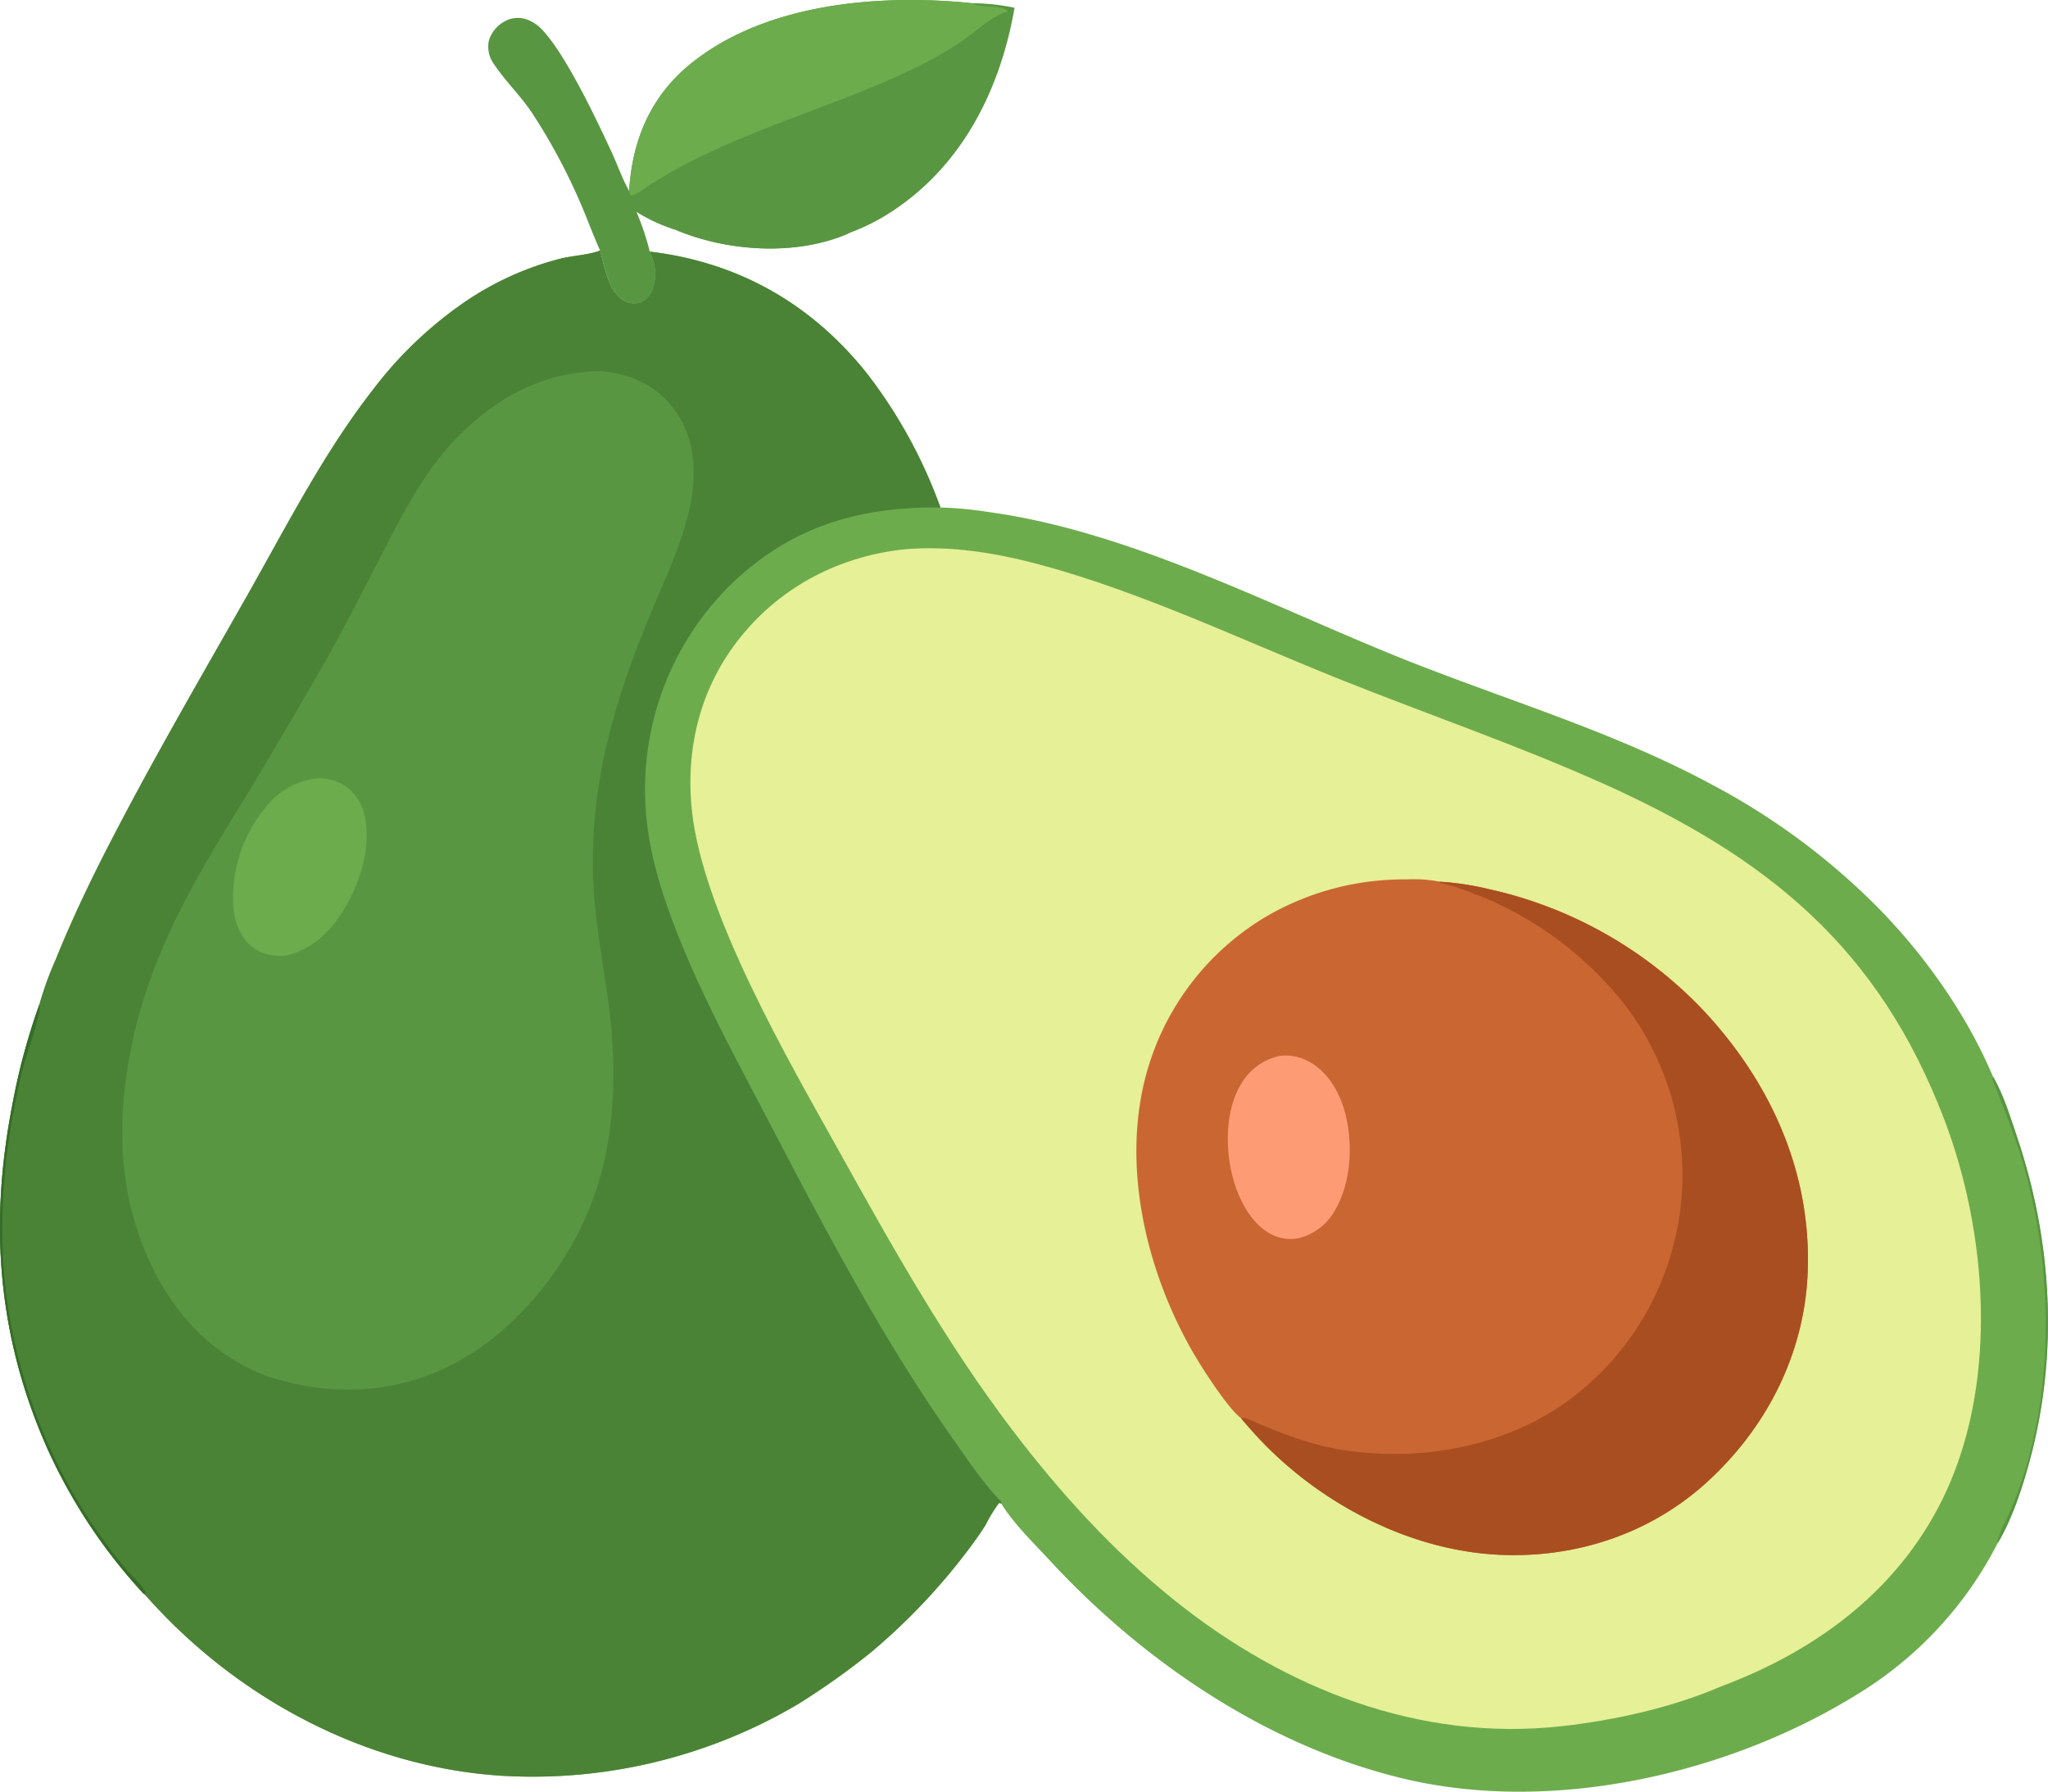 <svg id="e25eeafd-9ce6-43fb-9c8d-7953bf473d1d" data-name="圖層 1" xmlns="http://www.w3.org/2000/svg" width="498" height="435.78" viewBox="0 0 498 435.78">
  <title>牛油果2</title>
  <g>
    <path d="M146.9,64c1.06,3.87,2,9.84,5.65,12.1a4.94,4.94,0,0,0,3.85.66,5,5,0,0,0,3-2.69,10.91,10.91,0,0,0,.08-8.54c-.17-.41-.34-.82-.53-1.23C180.53,66.86,198.35,77,211.86,94a119.77,119.77,0,0,1,17.82,32.54,90.68,90.68,0,0,1,11.85,1.13C276.89,132.52,312,151.55,345,164.49c24.29,9.51,49.44,17.09,72.47,29.55a166.12,166.12,0,0,1,39.76,29.4c11.55,11.62,22.05,26.42,28.41,41.58,2.53,4.38,4.17,9.79,5.79,14.58,8.53,25.26,10.12,52.51,3.2,78.36-1.78,6.68-4.28,14.43-7.82,20.37a92,92,0,0,1-34.27,36.92c-31.3,19.38-73.91,29.08-110.11,20.49-33-7.85-63.3-28.36-86.14-53.08-3.94-4.26-8.77-8.9-11.81-13.85l-.57-.13a34.57,34.57,0,0,0-3.24,5.28c-1.14,1.89-2.47,3.69-3.77,5.47a151.81,151.81,0,0,1-24.2,25.63A179.83,179.83,0,0,1,195,417.62,126.88,126.88,0,0,1,122.85,435c-33.28-2.16-64.67-19.1-86.56-44l-.47-.34A132.48,132.48,0,0,1,13,356.49C.53,329.1-1.76,301.31,4,271.86a155.33,155.33,0,0,1,6.59-24.47,81.31,81.31,0,0,1,4-11c4-9.95,8.63-19.55,13.56-29.08,10.44-20.18,21.94-39.92,33.14-59.68,9.57-16.9,18.4-34.31,30.36-49.69a97.14,97.14,0,0,1,22.27-21.32A73.93,73.93,0,0,1,137.33,66c2.94-.71,6.35-.85,9.18-1.8Z" transform="translate(-1 -3.11)" fill="#6dac4d"/>
    <path d="M146.9,64c1.06,3.87,2,9.84,5.65,12.1a4.94,4.94,0,0,0,3.85.66,5,5,0,0,0,3-2.69,10.91,10.91,0,0,0,.08-8.54c-.17-.41-.34-.82-.53-1.23C180.53,66.86,198.35,77,211.86,94a119.77,119.77,0,0,1,17.82,32.54c-20-.23-36.71,4.77-51.28,19.05a69.74,69.74,0,0,0-20.54,49c-.1,10.39,2.2,19.94,5.64,29.65,6.54,18.47,16.33,36.07,25.37,53.41,13.38,25.63,27.13,51.69,43.8,75.35,3.64,5.16,7.37,10.78,11.76,15.32l.09.46-.57-.13a34.57,34.57,0,0,0-3.24,5.28c-1.14,1.89-2.47,3.69-3.77,5.47a151.81,151.81,0,0,1-24.2,25.63A179.83,179.83,0,0,1,195,417.62,126.88,126.88,0,0,1,122.85,435c-33.28-2.16-64.67-19.1-86.56-44l-.47-.34A132.48,132.48,0,0,1,13,356.49C.53,329.1-1.76,301.31,4,271.86a155.33,155.33,0,0,1,6.59-24.47,81.31,81.31,0,0,1,4-11c4-9.95,8.63-19.55,13.56-29.08,10.44-20.18,21.94-39.92,33.14-59.68,9.57-16.9,18.4-34.31,30.36-49.69a97.14,97.14,0,0,1,22.27-21.32A73.93,73.93,0,0,1,137.33,66c2.94-.71,6.35-.85,9.18-1.8Z" transform="translate(-1 -3.11)" fill="#4b8336"/>
    <path d="M10.59,247.39c0,.15.05.3.06.46.24,2.14-3.6,13-4.32,16C1.34,285-.35,306.75,4.27,328.1a130.91,130.91,0,0,0,17.41,43,132.37,132.37,0,0,0,9.84,13.48c1.07,1.32,4.29,4.37,4.8,5.65a2,2,0,0,1,0,.72l-.47-.34A132.48,132.48,0,0,1,13,356.49C.53,329.1-1.76,301.31,4,271.86A155.33,155.33,0,0,1,10.59,247.39Z" transform="translate(-1 -3.11)" fill="#366d28"/>
    <path d="M143.33,93.63c3.11-.63,7.26.06,10.25,1a22.28,22.28,0,0,1,13.34,11.25c7.48,14.88-2,32.58-7.7,46.43-8.78,21.22-14.73,41-14,64.16.29,9.54,2.07,18.89,3.42,28.31,2.29,15.89,2.37,32.67-2.75,48-5.76,17.29-19.21,34.45-35.66,42.59-14.26,7.06-29.91,7.32-44.77,2.27a47.67,47.67,0,0,1-13.54-8.07C39.34,319,32.28,301.52,31,285.39c-1.15-15,1.67-30.69,6.79-44.77,6-16.42,15.11-31,24.2-45.77q9-15,17.74-30.2c4.54-8,8.75-16.31,13-24.51,5-9.72,9.91-19.8,17.13-28.1C118.37,102.27,130.15,94.56,143.33,93.63Z" transform="translate(-1 -3.11)" fill="#599642"/>
    <path d="M78.57,192.4a11.72,11.72,0,0,1,6.12,1.72,11.6,11.6,0,0,1,5,7.58c1.73,8-1.5,17.31-5.9,23.93-3.35,5-7.74,8.82-13.77,10-3.06,0-5.64-.43-8.06-2.53-2.84-2.47-4-6.21-4.26-9.85A34.48,34.48,0,0,1,66,199,17.92,17.92,0,0,1,78.57,192.4Z" transform="translate(-1 -3.11)" fill="#6dac4d"/>
    <path d="M486.85,378.33l-.05-.06c-.41-1.13,2.29-6,2.88-7.38,10.94-25.19,10.95-56.59,3.82-82.79-2.13-7.82-5.1-15-8.06-22.53l.24-.55c2.53,4.38,4.17,9.79,5.79,14.58,8.53,25.26,10.12,52.51,3.2,78.36C492.89,364.64,490.39,372.39,486.85,378.33Z" transform="translate(-1 -3.11)" fill="#599642"/>
    <path d="M221.36,136.67c10.85-.85,21.56.87,32,3.64,24.64,6.54,49,18.19,72.67,27.7,21.56,8.67,43.6,16.18,64.82,25.69,40.05,18,67.06,39.92,83,81.88,10.4,27.44,12.91,62.8.52,90-10.75,23.57-31.08,38.81-54.82,47.68-11.9,5.15-25.91,8.26-38.76,9.69-34.64,3.86-67.28-9.1-94.08-30.52-15-12-27.85-26.15-39.44-41.38-16.18-21.27-29.15-44.42-42.11-67.71-12.44-22.33-33.21-58-35.9-82.95-1.66-15.39,2.1-30.37,11.92-42.46C191.26,145.48,205.51,138.26,221.36,136.67Z" transform="translate(-1 -3.11)" fill="#e6f096"/>
    <path d="M302.79,348.05c-3.23-2.41-9.4-12.05-11.56-15.78-11.43-19.71-17.59-45.35-11.53-67.78a64.14,64.14,0,0,1,29.61-38.7A66.5,66.5,0,0,1,343,217a33.73,33.73,0,0,1,8.11.55,69,69,0,0,1,11.95,1.81,102.31,102.31,0,0,1,52.62,30c16.14,17.49,25.88,39.27,24.88,63.39-.82,19.69-10,37.62-24.48,50.83-13.87,12.66-32.12,18.6-50.77,17.66-22.36-1.13-44.67-13.16-59.54-29.76C304.75,350.36,303.73,349.23,302.79,348.05Z" transform="translate(-1 -3.11)" fill="#ca6632"/>
    <path d="M351.1,217.56a69,69,0,0,1,11.95,1.81,102.31,102.31,0,0,1,52.62,30c16.14,17.49,25.88,39.27,24.88,63.39-.82,19.69-10,37.62-24.48,50.83-13.87,12.66-32.12,18.6-50.77,17.66-22.36-1.13-44.67-13.16-59.54-29.76-1-1.13-2-2.26-3-3.44.93-.4,3,.78,4,1.19,7.26,3.08,14.18,5.63,22.06,6.73,18.78,2.63,39.33-1.34,54.59-13a68.14,68.14,0,0,0,12.06-96.28,85.83,85.83,0,0,0-39.27-27.4,24.6,24.6,0,0,0-4.83-1.36l-.28,0Z" transform="translate(-1 -3.11)" fill="#a94e21"/>
    <path d="M312.37,259.89a11.9,11.9,0,0,1,6.94,1.43c4.58,2.47,7.42,7.46,8.74,12.34,2,7.46,1.57,16.91-2.37,23.7a13.91,13.91,0,0,1-9,6.93,10.3,10.3,0,0,1-7.15-1.31c-4.86-2.88-7.66-9-8.95-14.24-1.68-6.94-1.56-16,2.38-22.25A14.23,14.23,0,0,1,312.37,259.89Z" transform="translate(-1 -3.11)" fill="#fd9c74"/>
    <path d="M154,49.62c0-.91.12-1.83.21-2.74,1.2-11.4,5.85-21.11,14.87-28.37C187.31,3.84,214.92,1.57,237.47,3.9A50.33,50.33,0,0,1,247.7,5C244.41,24,235.76,42,219.59,53.38a50.84,50.84,0,0,1-12,6.36,8,8,0,0,1-.82.39c-12.57,5.22-28.76,4.13-41.16-1a40.8,40.8,0,0,1-9.85-4.49A60.37,60.37,0,0,1,159,64.33c.19.41.36.82.53,1.23a10.91,10.91,0,0,1-.08,8.54,5,5,0,0,1-3,2.69,4.94,4.94,0,0,1-3.85-.66C148.89,73.87,148,67.9,146.9,64c-1.63-3.64-3-7.41-4.57-11.07a144.56,144.56,0,0,0-11.85-22.2c-2.78-4.21-6.44-7.69-9.22-11.82a7.24,7.24,0,0,1-1.41-5.8,7.83,7.83,0,0,1,3.72-4.72,6.52,6.52,0,0,1,5.19-.66,9.56,9.56,0,0,1,4.35,2.91c5.66,6.16,13,21.64,16.62,29.48,1.4,3,2.51,6.32,4.15,9.23C153.92,49.46,154,49.54,154,49.62Z" transform="translate(-1 -3.11)" fill="#599642"/>
    <path d="M154,49.62c0-.91.12-1.83.21-2.74,1.2-11.4,5.85-21.11,14.87-28.37C187.31,3.84,214.92,1.57,237.47,3.9l.41.19c2.4,1.07,5.58.12,8,1.51V6l-.42.11c-3.29,1-7.63,5-10.63,7.05a90.17,90.17,0,0,1-9.2,5.42c-22,11.14-46.73,16.45-67.56,30.12-.84.55-2.84,2.17-3.82,1.89Z" transform="translate(-1 -3.11)" fill="#6dac4d"/>
    <path d="M165.57,59.13l.5-.31c10,2.92,17.58,4.85,28.1,3.72a38.45,38.45,0,0,0,6.31-1.13c1.8-.51,4.61-1.92,6.41-1.93a1.86,1.86,0,0,1,.66.26,8,8,0,0,1-.82.39C194.16,65.35,178,64.26,165.57,59.13Z" transform="translate(-1 -3.11)" fill="#599642"/>
  </g>
</svg>

